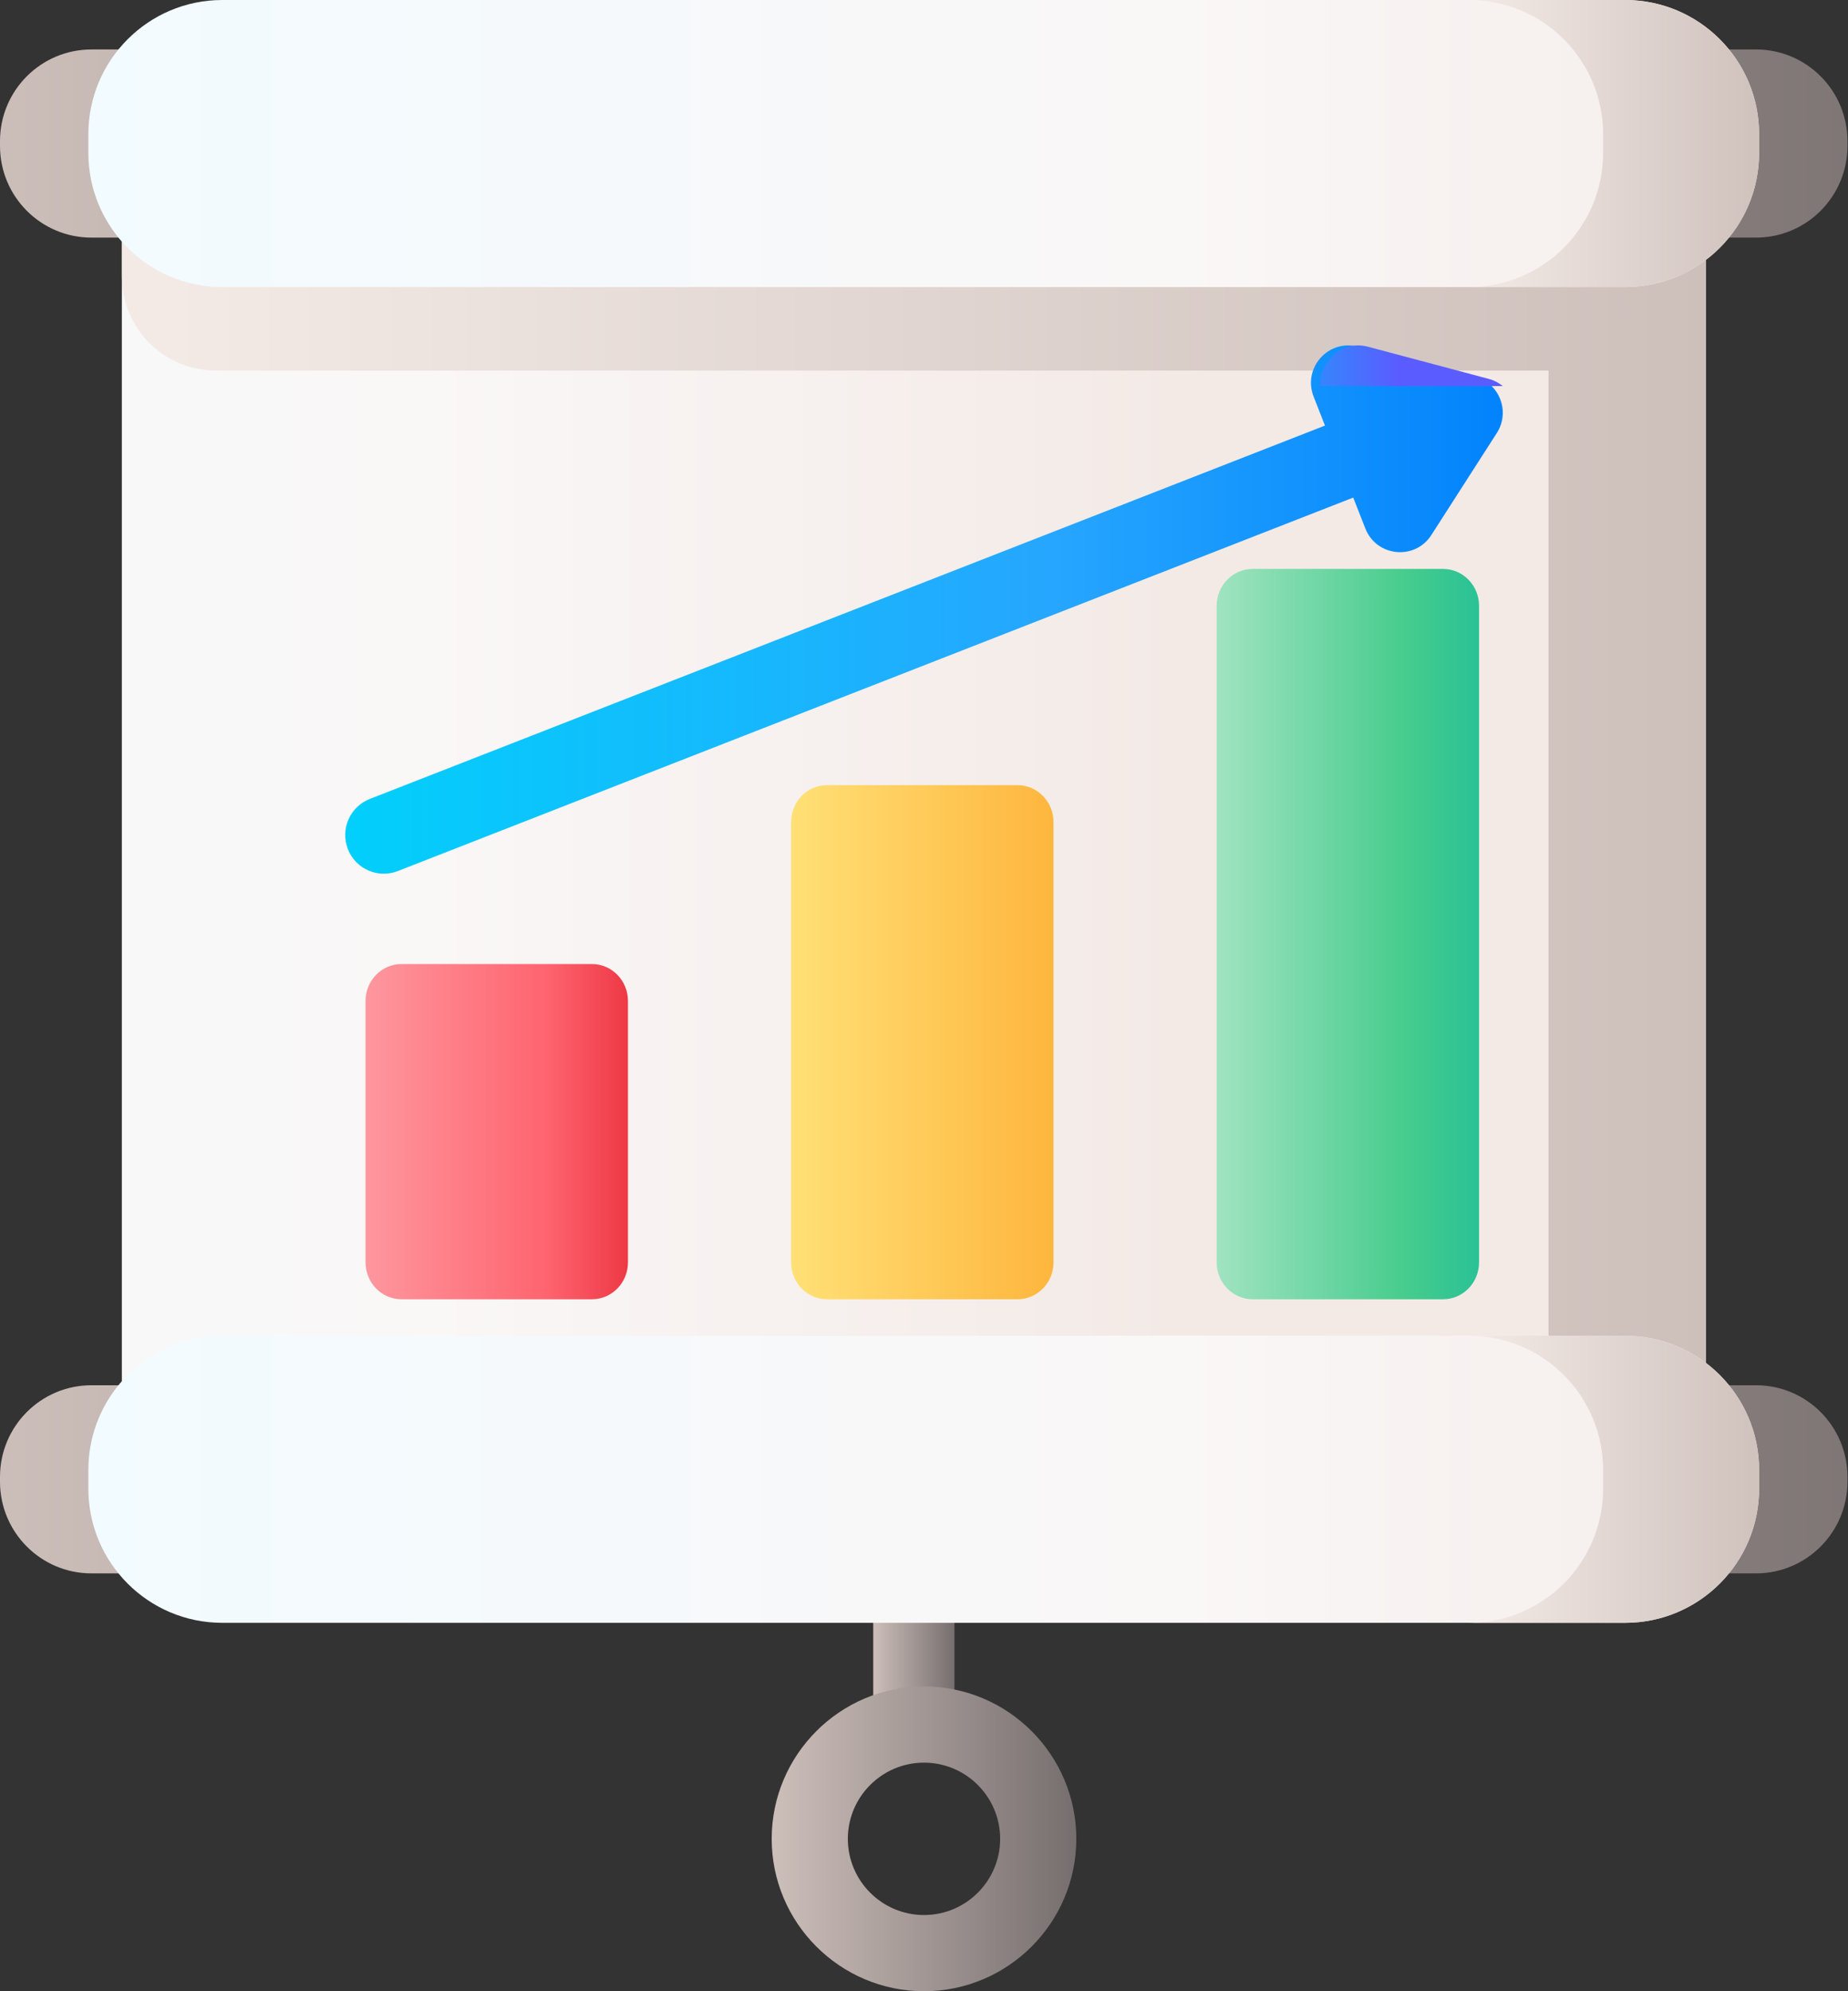 <?xml version="1.0" encoding="UTF-8"?>
<svg width="91px" height="98px" viewBox="0 0 91 98" version="1.1" xmlns="http://www.w3.org/2000/svg" xmlns:xlink="http://www.w3.org/1999/xlink">
    <rect x="0" y="0" width="91" height="98" fill="#333333" stroke="none"/>
    <title>presentation</title>
    <defs>
        <linearGradient x1="-50.993%" y1="50%" x2="66.903%" y2="50%" id="linearGradient-1">
            <stop stop-color="#F2FBFF" offset="0%"></stop>
            <stop stop-color="#FAF7F7" offset="59.3%"></stop>
            <stop stop-color="#F3EAE6" offset="100%"></stop>
        </linearGradient>
        <linearGradient x1="2.275%" y1="50%" x2="100.871%" y2="50%" id="linearGradient-2">
            <stop stop-color="#F3EAE6" offset="0%"></stop>
            <stop stop-color="#CDBFBA" offset="100%"></stop>
        </linearGradient>
        <linearGradient x1="0%" y1="50%" x2="100%" y2="50%" id="linearGradient-3">
            <stop stop-color="#CDBFBA" offset="0%"></stop>
            <stop stop-color="#766E6E" offset="100%"></stop>
        </linearGradient>
        <linearGradient x1="-1.467%" y1="50%" x2="111.029%" y2="50%" id="linearGradient-4">
            <stop stop-color="#CDBFBA" offset="0%"></stop>
            <stop stop-color="#766E6E" offset="100%"></stop>
        </linearGradient>
        <linearGradient x1="-1.467%" y1="50%" x2="111.028%" y2="50%" id="linearGradient-5">
            <stop stop-color="#F2FBFF" offset="0%"></stop>
            <stop stop-color="#FAF7F7" offset="59.3%"></stop>
            <stop stop-color="#F3EAE6" offset="100%"></stop>
        </linearGradient>
        <linearGradient x1="0%" y1="50%" x2="107.221%" y2="50%" id="linearGradient-6">
            <stop stop-color="#F3EAE6" offset="0%"></stop>
            <stop stop-color="#CDBFBA" offset="100%"></stop>
        </linearGradient>
        <linearGradient x1="0.001%" y1="50%" x2="100.001%" y2="50%" id="linearGradient-7">
            <stop stop-color="#CDBFBA" offset="0%"></stop>
            <stop stop-color="#766E6E" offset="100%"></stop>
        </linearGradient>
        <linearGradient x1="-2.967%" y1="50%" x2="118.733%" y2="50%" id="linearGradient-8">
            <stop stop-color="#FE99A0" offset="0%"></stop>
            <stop stop-color="#FE646F" offset="59.3%"></stop>
            <stop stop-color="#E41F2D" offset="100%"></stop>
        </linearGradient>
        <linearGradient x1="-1.93%" y1="50%" x2="111.977%" y2="50%" id="linearGradient-9">
            <stop stop-color="#FFE177" offset="0%"></stop>
            <stop stop-color="#FEB137" offset="100%"></stop>
        </linearGradient>
        <linearGradient x1="-12.763%" y1="50%" x2="131.166%" y2="50%" id="linearGradient-10">
            <stop stop-color="#B0E7C9" offset="0%"></stop>
            <stop stop-color="#46CC8D" offset="59.3%"></stop>
            <stop stop-color="#0AB69F" offset="100%"></stop>
        </linearGradient>
        <linearGradient x1="-0%" y1="50.001%" x2="100%" y2="50.001%" id="linearGradient-11">
            <stop stop-color="#01D0FB" offset="0%"></stop>
            <stop stop-color="#26A6FE" offset="60.75%"></stop>
            <stop stop-color="#0182FC" offset="100%"></stop>
        </linearGradient>
        <linearGradient x1="-59.617%" y1="50.002%" x2="43.07%" y2="50.002%" id="linearGradient-12">
            <stop stop-color="#01BFFA" offset="0%"></stop>
            <stop stop-color="#5B5CFF" offset="100%"></stop>
        </linearGradient>
    </defs>
    <g id="Symbols" stroke="none" stroke-width="1" fill="none" fill-rule="evenodd">
        <g id="Icon-/-Chart" transform="translate(-4, -1)" fill-rule="nonzero">
            <g id="presentation" transform="translate(4, 1)">
                <polygon id="Path" fill="url(#linearGradient-1)" points="6 9 84 9 84 70 6 70"></polygon>
                <path d="M6,9 L6,13.609 C6,16.166 8.072,18.239 10.628,18.239 L76.254,18.239 L76.254,70 L84,70 L84,9 L6,9 Z" id="Path" fill="url(#linearGradient-2)"></path>
                <path d="M45,86 C43.895,86 43,85.121 43,84.036 L43,76.964 C43,75.879 43.895,75 45,75 C46.104,75 47,75.879 47,76.964 L47,84.036 C47,85.121 46.104,86 45,86 Z" id="Path" fill="url(#linearGradient-3)"></path>
                <g id="Group">
                    <g id="Path">
                        <path d="M86.47,11.694 L4.503,11.694 C2.016,11.694 0,9.674 0,7.183 L0,6.945 C0,4.454 2.016,2.435 4.503,2.435 L86.469,2.435 C88.957,2.435 90.973,4.454 90.973,6.945 L90.973,7.183 C90.973,9.674 88.957,11.694 86.47,11.694 Z" fill="url(#linearGradient-4)"></path>
                        <path d="M80.026,14.128 L10.947,14.128 C7.304,14.128 4.35,11.17 4.35,7.521 L4.35,6.607 C4.35,2.958 7.304,1.36583278e-15 10.947,1.36583278e-15 L80.026,1.36583278e-15 C83.669,1.36583278e-15 86.623,2.958 86.623,6.607 L86.623,7.521 C86.623,11.17 83.669,14.128 80.026,14.128 Z" fill="url(#linearGradient-5)"></path>
                        <path d="M80.026,0 L72.345,0 C75.988,0 78.942,2.958 78.942,6.607 L78.942,7.521 C78.942,11.17 75.988,14.128 72.345,14.128 L80.026,14.128 C83.669,14.128 86.623,11.17 86.623,7.521 L86.623,6.607 C86.623,2.958 83.669,0 80.026,0 Z" fill="url(#linearGradient-6)"></path>
                    </g>
                    <g transform="translate(0, 65.741)" id="Path">
                        <path d="M86.47,11.694 L4.503,11.694 C2.016,11.694 0,9.674 0,7.183 L0,6.945 C0,4.454 2.016,2.435 4.503,2.435 L86.469,2.435 C88.957,2.435 90.973,4.454 90.973,6.945 L90.973,7.183 C90.973,9.674 88.957,11.694 86.47,11.694 Z" fill="url(#linearGradient-4)"></path>
                        <path d="M80.026,14.128 L10.947,14.128 C7.304,14.128 4.35,11.17 4.35,7.521 L4.35,6.607 C4.35,2.958 7.304,0 10.947,0 L80.026,0 C83.669,0 86.623,2.958 86.623,6.607 L86.623,7.521 C86.623,11.17 83.669,14.128 80.026,14.128 Z" fill="url(#linearGradient-5)"></path>
                        <path d="M80.026,0 L72.345,0 C75.988,0 78.942,2.958 78.942,6.607 L78.942,7.521 C78.942,11.17 75.988,14.128 72.345,14.128 L80.026,14.128 C83.669,14.128 86.623,11.17 86.623,7.521 L86.623,6.607 C86.623,2.958 83.669,0 80.026,0 Z" fill="url(#linearGradient-6)"></path>
                    </g>
                </g>
                <path d="M45.5,98 C41.364,98 38,94.635 38,90.5 C38,86.365 41.364,83 45.5,83 C49.636,83 53,86.365 53,90.5 C53,94.635 49.636,98 45.5,98 L45.5,98 Z M45.5,86.75 C43.432,86.75 41.75,88.432 41.75,90.5 C41.75,92.568 43.432,94.25 45.5,94.25 C47.568,94.25 49.25,92.568 49.25,90.5 C49.25,88.432 47.568,86.75 45.5,86.75 L45.5,86.75 Z" id="Shape" fill="url(#linearGradient-7)"></path>
                <g id="Group" transform="translate(18, 28)">
                    <path d="M11.148,35.945 L1.773,35.945 C0.794,35.945 0,35.132 0,34.128 L0,21.263 C0,20.259 0.794,19.446 1.773,19.446 L11.148,19.446 C12.128,19.446 12.922,20.259 12.922,21.263 L12.922,34.128 C12.922,35.132 12.128,35.945 11.148,35.945 Z" id="Path" fill="url(#linearGradient-8)"></path>
                    <path d="M32.104,35.945 L22.729,35.945 C21.749,35.945 20.955,35.132 20.955,34.128 L20.955,12.459 C20.955,11.455 21.749,10.642 22.729,10.642 L32.104,10.642 C33.083,10.642 33.877,11.455 33.877,12.459 L33.877,34.128 C33.877,35.132 33.083,35.945 32.104,35.945 Z" id="Path" fill="url(#linearGradient-9)"></path>
                    <path d="M53.059,35.945 L43.684,35.945 C42.705,35.945 41.911,35.132 41.911,34.128 L41.911,1.817 C41.911,0.814 42.705,0 43.684,0 L53.059,0 C54.038,0 54.832,0.814 54.832,1.817 L54.832,34.128 C54.832,35.132 54.038,35.945 53.059,35.945 Z" id="Path" fill="url(#linearGradient-10)"></path>
                </g>
                <path d="M72.615,18.53 L66.845,17.059 C65.395,16.69 64.137,18.121 64.685,19.518 L65.245,20.945 L18.21,39.321 C17.233,39.703 16.749,40.806 17.13,41.786 C17.422,42.539 18.139,43 18.899,43 C19.128,43 19.362,42.958 19.588,42.87 L66.636,24.489 L67.232,26.009 C67.78,27.405 69.674,27.593 70.483,26.332 L73.707,21.311 C74.385,20.253 73.831,18.839 72.615,18.53 L72.615,18.53 Z" id="Path" fill="url(#linearGradient-11)"></path>
                <path d="M73.312,18.648 L67.359,17.063 C66.101,16.729 64.988,17.767 65,19 L74,19 C73.803,18.841 73.573,18.717 73.312,18.648 L73.312,18.648 Z" id="Path" fill="url(#linearGradient-12)"></path>
            </g>
        </g>
    </g>
</svg>